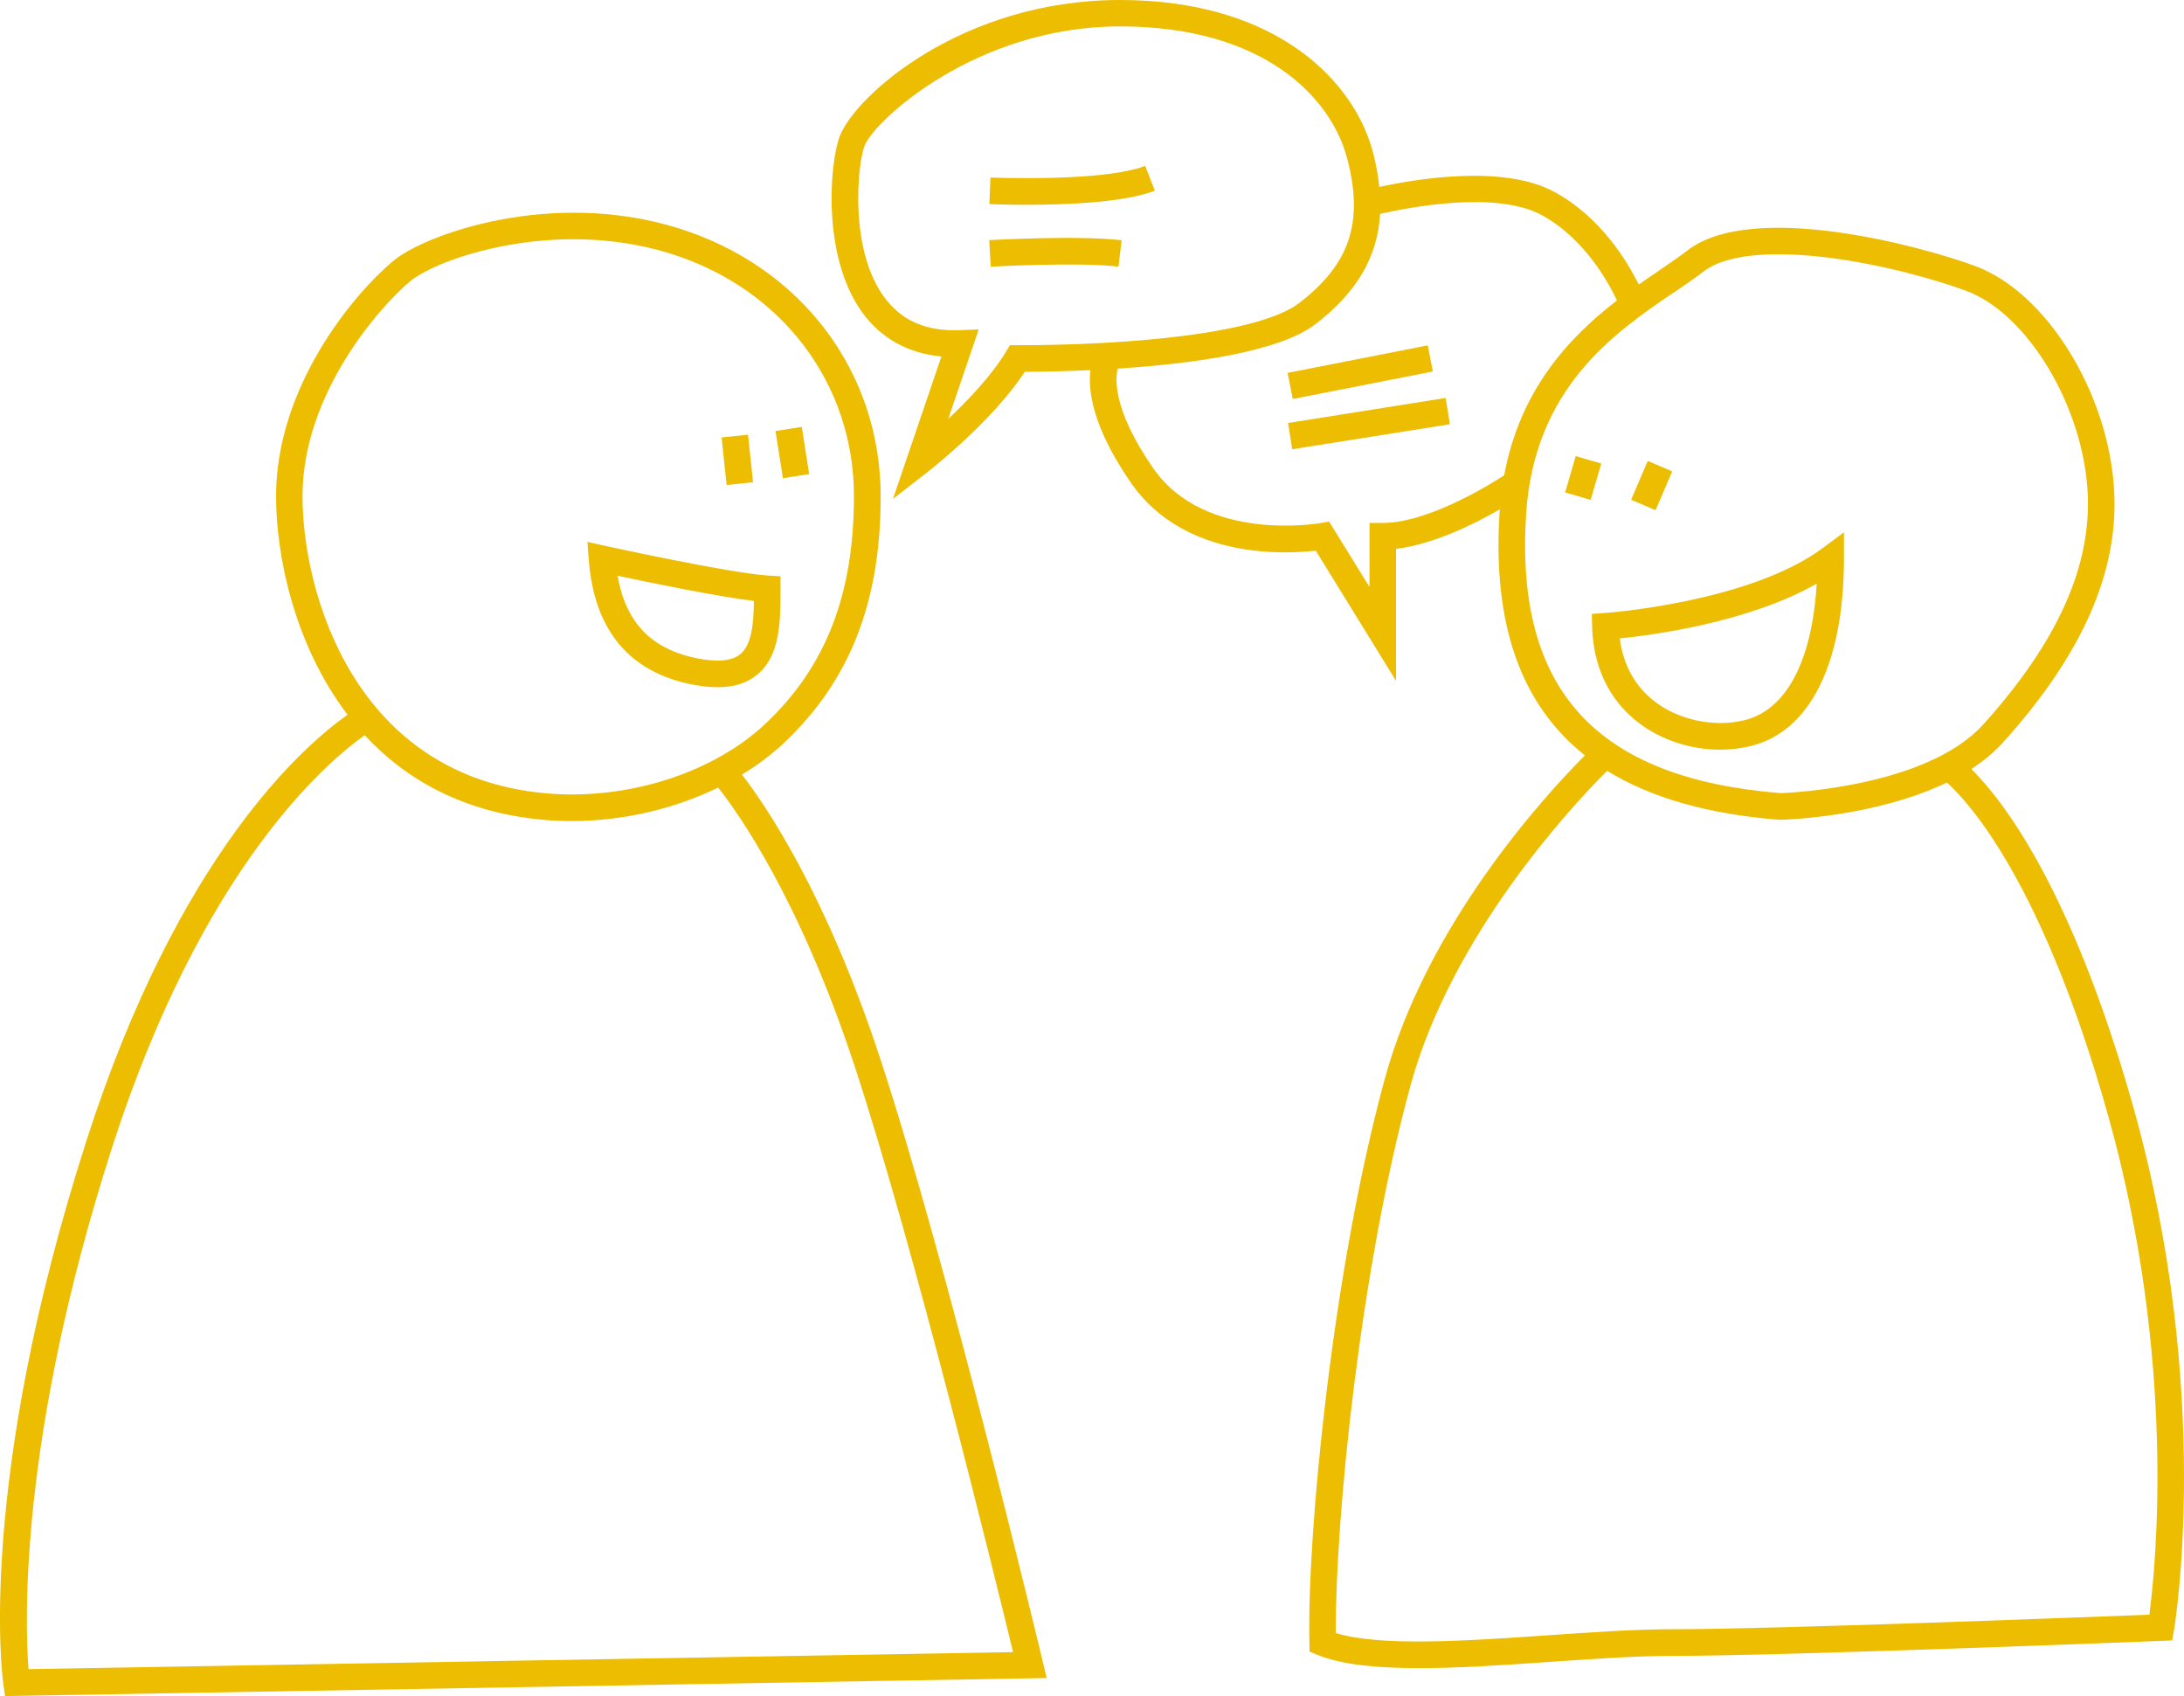 <?xml version="1.0" encoding="UTF-8"?>
<svg xmlns="http://www.w3.org/2000/svg" width="264" height="205" viewBox="0 0 264 205" fill="none">
  <path d="M0.603 204.976L126.525 202.798L126.059 200.854C125.946 200.372 114.456 152.408 106.365 127.828C99.801 107.884 92.505 97.253 89.685 93.613C91.541 92.488 93.252 91.21 94.755 89.796C102.734 82.267 106.454 72.793 106.454 59.968C106.454 44.95 96.868 32.238 82.036 27.594C66.625 22.764 51.335 28.365 47.558 31.515C42.649 35.605 33.369 46.814 33.369 59.977C33.369 67.056 35.53 77.879 42.014 86.381C36.727 90.101 21.558 103.279 10.462 137.832C-2.82 179.134 0.265 202.589 0.41 203.57L0.611 204.976H0.603ZM49.607 33.974C52.877 31.25 67.035 26.26 81.064 30.655C94.53 34.874 103.224 46.38 103.224 59.968C103.224 71.845 99.825 80.579 92.537 87.458C86.182 93.452 75.753 96.755 65.958 95.871C42.713 93.782 36.567 71.467 36.567 59.96C36.567 47.546 45.976 36.995 49.599 33.974H49.607ZM13.507 138.804C24.434 104.774 39.588 92.022 44.087 88.856C49.029 94.191 56.003 98.209 65.669 99.077C66.802 99.181 67.943 99.23 69.084 99.23C75.254 99.23 81.481 97.775 86.808 95.18C89.106 98.073 96.619 108.527 103.304 128.84C110.431 150.48 120.217 190.416 122.459 199.664L3.447 201.722C3.013 196.081 2.282 173.75 13.507 138.812V138.804Z" fill="#ECBD00"></path>
  <path d="M192.458 75.742C192.627 81.889 195.584 85.433 198.026 87.313C200.79 89.442 204.366 90.6 207.925 90.6C209.13 90.6 210.336 90.463 211.509 90.19C218.74 88.502 222.894 80.242 222.894 67.522V64.332L220.331 66.236C211.444 72.825 194.129 74.079 193.961 74.087L192.418 74.191L192.458 75.734V75.742ZM219.6 70.535C219.053 79.904 215.912 85.859 210.786 87.064C207.146 87.916 202.903 87.016 199.995 84.766C197.641 82.95 196.202 80.338 195.793 77.156C200.011 76.722 211.46 75.18 219.6 70.535Z" fill="#ECBD00"></path>
  <path d="M113.806 43.062L107.94 60.298L112.174 57.003C112.504 56.746 119.96 50.913 123.873 44.934C125.81 44.926 128.606 44.878 131.812 44.733C131.506 47.184 132.037 51.644 136.793 58.466C139.903 62.934 144.957 65.714 151.4 66.517C154.703 66.927 157.555 66.718 159.05 66.549L168.748 82.275V66.325C173.352 65.794 178.422 63.215 181.306 61.543C181.298 61.696 181.282 61.841 181.266 61.993C180.414 75.421 183.821 85.135 191.583 91.291C186.665 96.232 172.516 111.668 167.406 130.335C161.074 153.445 157.989 185.345 158.278 198.556L158.302 199.608L159.283 200.01C162.223 201.207 166.562 201.601 171.536 201.601C176.509 201.601 181.917 201.223 187.324 200.846C192.715 200.476 197.802 200.122 202.229 200.122C215.719 200.122 260.819 198.323 261.277 198.306L262.57 198.258L262.795 196.981C262.843 196.699 267.584 168.391 257.918 133.959C250.43 107.281 242.001 96.594 238.289 92.938C239.719 92.006 241.029 90.945 242.138 89.716C251.715 79.085 256.102 69.129 255.556 59.285C254.905 47.505 247.376 35.34 238.779 32.158C232.247 29.739 211.83 24.203 203.964 30.277C202.976 31.041 201.771 31.86 200.493 32.736C199.73 33.259 198.918 33.805 198.091 34.392C196.685 31.539 193.455 26.204 187.87 23.182C181.684 19.831 171.054 21.648 166.731 22.596C166.594 21.27 166.353 19.896 165.976 18.449C163.766 9.94 154.438 0 135.379 0C116.32 0 103.408 11.539 101.512 16.457C100.307 19.59 99.303 30.872 104.18 37.694C106.454 40.868 109.748 42.708 113.798 43.078L113.806 43.062ZM254.825 134.81C263.133 164.405 260.586 189.323 259.814 195.141C252.213 195.438 214.345 196.9 202.229 196.9C197.689 196.9 192.306 197.27 187.099 197.632C177.176 198.315 166.932 199.022 161.476 197.366C161.38 183.746 164.425 153.372 170.507 131.17C175.505 112.922 190.024 97.397 194.266 93.155C199.577 96.433 206.511 98.402 215.109 99.077H215.189H215.269C215.864 99.061 226.735 98.723 235.34 94.569C237.911 96.875 246.894 106.55 254.825 134.81ZM202.309 35.372C203.627 34.472 204.872 33.628 205.941 32.801C207.708 31.435 210.834 30.727 214.972 30.727C216.748 30.727 218.708 30.856 220.829 31.113C227.402 31.917 234.006 33.789 237.67 35.147C245.046 37.879 251.771 49.008 252.35 59.438C252.848 68.39 248.726 77.582 239.751 87.538C232.986 95.051 216.547 95.806 215.269 95.855C192.916 94.079 183.13 83.376 184.472 62.17C185.444 46.839 195.19 40.201 202.301 35.356L202.309 35.372ZM186.344 25.987C191.486 28.775 194.395 34.054 195.455 36.312C189.799 40.683 183.773 46.959 181.828 57.437C181.435 57.703 173.111 63.199 167.149 63.199H165.542V70.937L160.657 63.03L159.58 63.223C159.443 63.247 145.696 65.625 139.429 56.626C134.423 49.434 134.825 45.649 135.114 44.548C144 43.97 154.614 42.564 159.034 39.157C163.983 35.348 166.522 31.081 166.827 25.85C170.298 25.055 180.84 23.005 186.344 25.987ZM104.525 17.59C105.658 14.641 117.919 3.19 135.387 3.19C152.855 3.19 160.954 11.828 162.866 19.229C164.851 26.878 163.171 31.909 157.065 36.609C152.172 40.378 136.247 41.72 122.981 41.72H122.073L121.607 42.499C119.888 45.368 117.044 48.349 114.625 50.623L118.305 39.816L115.967 39.904C111.877 40.057 108.888 38.715 106.799 35.798C102.645 29.988 103.641 19.856 104.517 17.581L104.525 17.59Z" fill="#ECBD00"></path>
  <path d="M139.597 23.046L138.431 20.048C133.362 22.017 119.863 21.455 119.726 21.455L119.59 24.669C119.791 24.677 121.591 24.749 124.097 24.749C128.774 24.749 135.892 24.484 139.605 23.046H139.597Z" fill="#ECBD00"></path>
  <path d="M135.202 32.222L135.58 29.032C130.357 28.421 120.008 29 119.574 29.024L119.759 32.23C119.863 32.23 130.261 31.636 135.21 32.222H135.202Z" fill="#ECBD00"></path>
  <path d="M172.582 41.74L155.646 45.066L156.266 48.22L173.201 44.894L172.582 41.74Z" fill="#ECBD00"></path>
  <path d="M174.752 48.096L155.699 51.121L156.203 54.295L175.256 51.27L174.752 48.096Z" fill="#ECBD00"></path>
  <path d="M83.651 82.717C84.776 82.942 85.796 83.054 86.736 83.054C88.713 83.054 90.296 82.556 91.525 81.544C94.345 79.229 94.345 75.011 94.345 71.298V69.651L92.835 69.555C88.174 69.265 73.27 65.995 73.117 65.963L71.004 65.497L71.173 67.658C71.823 76.128 76.026 81.198 83.651 82.725V82.717ZM91.131 72.616C91.099 75.244 90.898 77.903 89.492 79.061C88.488 79.88 86.736 80.057 84.285 79.567C78.741 78.458 75.64 75.26 74.652 69.579C78.573 70.415 86.68 72.086 91.131 72.624V72.616Z" fill="#ECBD00"></path>
  <path d="M90.422 52.533L87.226 52.869L87.831 58.615L91.027 58.279L90.422 52.533Z" fill="#ECBD00"></path>
  <path d="M96.919 51.594L93.744 52.09L94.635 57.79L97.81 57.294L96.919 51.594Z" fill="#ECBD00"></path>
  <path d="M190.473 55.124L189.193 59.513L192.279 60.413L193.559 56.024L190.473 55.124Z" fill="#ECBD00"></path>
  <path d="M199.177 55.706L197.171 60.398L200.126 61.661L202.132 56.97L199.177 55.706Z" fill="#ECBD00"></path>
</svg>
